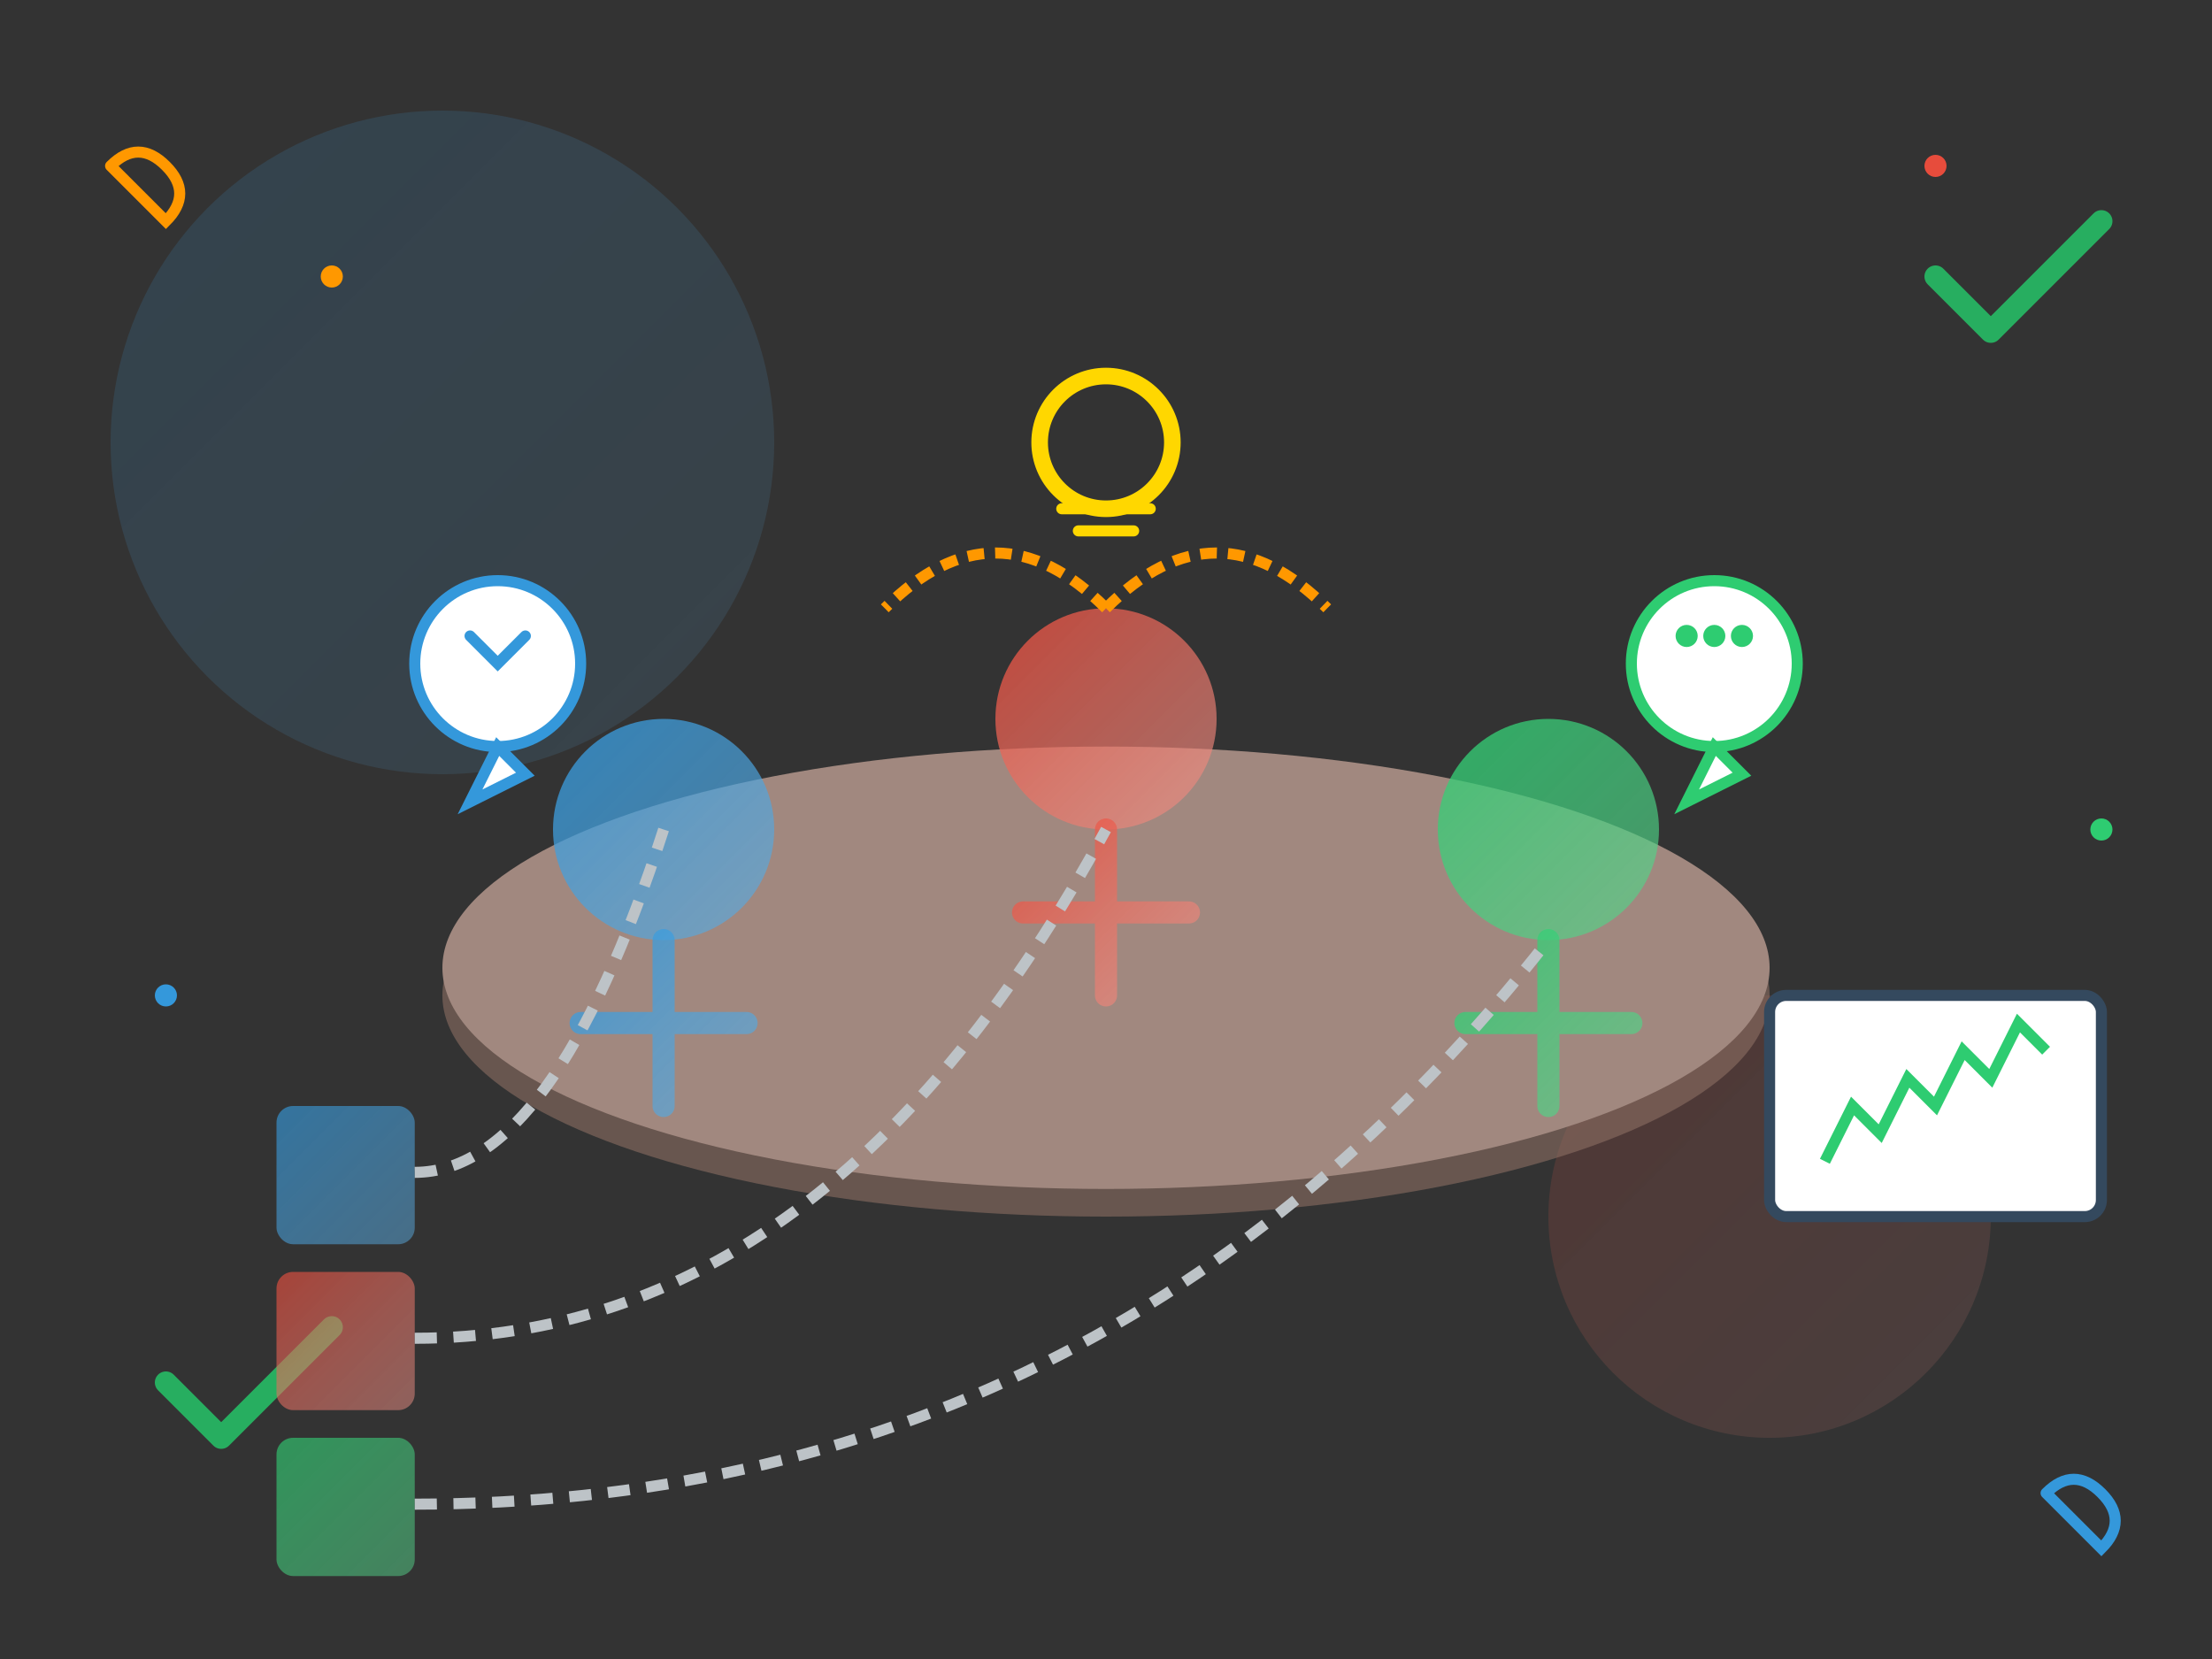 <svg width="400" height="300" viewBox="0 0 400 300" fill="none" xmlns="http://www.w3.org/2000/svg">
  <rect x="0" y="0" width="400" height="300" fill="#333333" stroke="none"/>
  <defs>
    <linearGradient id="teamGradient1" x1="0%" y1="0%" x2="100%" y2="100%">
      <stop offset="0%" style="stop-color:#3498DB;stop-opacity:0.8" />
      <stop offset="100%" style="stop-color:#5DADE2;stop-opacity:0.6" />
    </linearGradient>
    <linearGradient id="teamGradient2" x1="0%" y1="0%" x2="100%" y2="100%">
      <stop offset="0%" style="stop-color:#E74C3C;stop-opacity:0.8" />
      <stop offset="100%" style="stop-color:#F1948A;stop-opacity:0.6" />
    </linearGradient>
    <linearGradient id="teamGradient3" x1="0%" y1="0%" x2="100%" y2="100%">
      <stop offset="0%" style="stop-color:#2ECC71;stop-opacity:0.8" />
      <stop offset="100%" style="stop-color:#58D68D;stop-opacity:0.6" />
    </linearGradient>
  </defs>
  
  <!-- Background elements -->
  <circle cx="80" cy="80" r="60" fill="url(#teamGradient1)" opacity="0.2"/>
  <circle cx="320" cy="220" r="40" fill="url(#teamGradient2)" opacity="0.2"/>
  
  <!-- Team collaboration concept -->
  <!-- Conference table -->
  <ellipse cx="200" cy="180" rx="120" ry="40" fill="#8D6E63" opacity="0.6"/>
  <ellipse cx="200" cy="175" rx="120" ry="40" fill="#A1887F"/>
  
  <!-- Team members around table -->
  <!-- Person 1 -->
  <circle cx="120" cy="150" r="20" fill="url(#teamGradient1)"/>
  <path d="M120 170 L120 200 M105 185 L135 185" 
        stroke="url(#teamGradient1)" 
        stroke-width="4" 
        stroke-linecap="round"/>
  
  <!-- Person 2 -->
  <circle cx="200" cy="130" r="20" fill="url(#teamGradient2)"/>
  <path d="M200 150 L200 180 M185 165 L215 165" 
        stroke="url(#teamGradient2)" 
        stroke-width="4" 
        stroke-linecap="round"/>
  
  <!-- Person 3 -->
  <circle cx="280" cy="150" r="20" fill="url(#teamGradient3)"/>
  <path d="M280 170 L280 200 M265 185 L295 185" 
        stroke="url(#teamGradient3)" 
        stroke-width="4" 
        stroke-linecap="round"/>
  
  <!-- Collaboration indicators -->
  <!-- Speech bubbles -->
  <circle cx="90" cy="120" r="15" fill="#FFFFFF" stroke="#3498DB" stroke-width="2"/>
  <path d="M90 135 L85 145 L95 140 Z" fill="#FFFFFF" stroke="#3498DB" stroke-width="2"/>
  <path d="M85 115 L90 120 L95 115" 
        stroke="#3498DB" 
        stroke-width="2" 
        stroke-linecap="round" 
        fill="none"/>
  
  <circle cx="310" cy="120" r="15" fill="#FFFFFF" stroke="#2ECC71" stroke-width="2"/>
  <path d="M310 135 L305 145 L315 140 Z" fill="#FFFFFF" stroke="#2ECC71" stroke-width="2"/>
  <circle cx="305" cy="115" r="2" fill="#2ECC71"/>
  <circle cx="310" cy="115" r="2" fill="#2ECC71"/>
  <circle cx="315" cy="115" r="2" fill="#2ECC71"/>
  
  <!-- Idea sharing -->
  <path d="M200 110 Q180 90 160 110" 
        stroke="#FF9800" 
        stroke-width="2" 
        stroke-dasharray="3,2" 
        fill="none"/>
  <path d="M200 110 Q220 90 240 110" 
        stroke="#FF9800" 
        stroke-width="2" 
        stroke-dasharray="3,2" 
        fill="none"/>
  
  <!-- Light bulb for ideas -->
  <circle cx="200" cy="80" r="12" fill="none" stroke="#FFD700" stroke-width="3"/>
  <path d="M192 92 L208 92 M195 96 L205 96" 
        stroke="#FFD700" 
        stroke-width="2" 
        stroke-linecap="round"/>
  
  <!-- Success indicators -->
  <path d="M350 50 L360 60 L380 40" 
        stroke="#27AE60" 
        stroke-width="4" 
        stroke-linecap="round" 
        stroke-linejoin="round" 
        fill="none"/>
  
  <path d="M30 250 L40 260 L60 240" 
        stroke="#27AE60" 
        stroke-width="4" 
        stroke-linecap="round" 
        stroke-linejoin="round" 
        fill="none"/>
  
  <!-- Growth chart -->
  <rect x="320" y="180" width="60" height="40" rx="3" fill="#FFFFFF" stroke="#34495E" stroke-width="2"/>
  <path d="M330 210 L335 200 L340 205 L345 195 L350 200 L355 190 L360 195 L365 185 L370 190" 
        stroke="#2ECC71" 
        stroke-width="2" 
        fill="none"/>
  
  <!-- Team building blocks -->
  <rect x="50" y="200" width="25" height="25" rx="3" fill="url(#teamGradient1)" opacity="0.8"/>
  <rect x="50" y="230" width="25" height="25" rx="3" fill="url(#teamGradient2)" opacity="0.8"/>
  <rect x="50" y="260" width="25" height="25" rx="3" fill="url(#teamGradient3)" opacity="0.8"/>
  
  <!-- Connecting lines -->
  <path d="M75 212 Q100 212 120 150" 
        stroke="#BDC3C7" 
        stroke-width="2" 
        stroke-dasharray="4,3" 
        fill="none"/>
  
  <path d="M75 242 Q150 242 200 150" 
        stroke="#BDC3C7" 
        stroke-width="2" 
        stroke-dasharray="4,3" 
        fill="none"/>
  
  <path d="M75 272 Q200 272 280 170" 
        stroke="#BDC3C7" 
        stroke-width="2" 
        stroke-dasharray="4,3" 
        fill="none"/>
  
  <!-- Decorative elements -->
  <path d="M20 30 Q25 25 30 30 Q35 35 30 40 Q25 35 20 30" 
        fill="none" 
        stroke="#FF9800" 
        stroke-width="2" 
        stroke-linecap="round"/>
  
  <path d="M370 270 Q375 265 380 270 Q385 275 380 280 Q375 275 370 270" 
        fill="none" 
        stroke="#3498DB" 
        stroke-width="2" 
        stroke-linecap="round"/>
  
  <!-- Small decorative dots -->
  <circle cx="350" cy="30" r="2" fill="#E74C3C"/>
  <circle cx="30" cy="180" r="2" fill="#3498DB"/>
  <circle cx="380" cy="150" r="2" fill="#2ECC71"/>
  <circle cx="60" cy="50" r="2" fill="#FF9800"/>
</svg>

